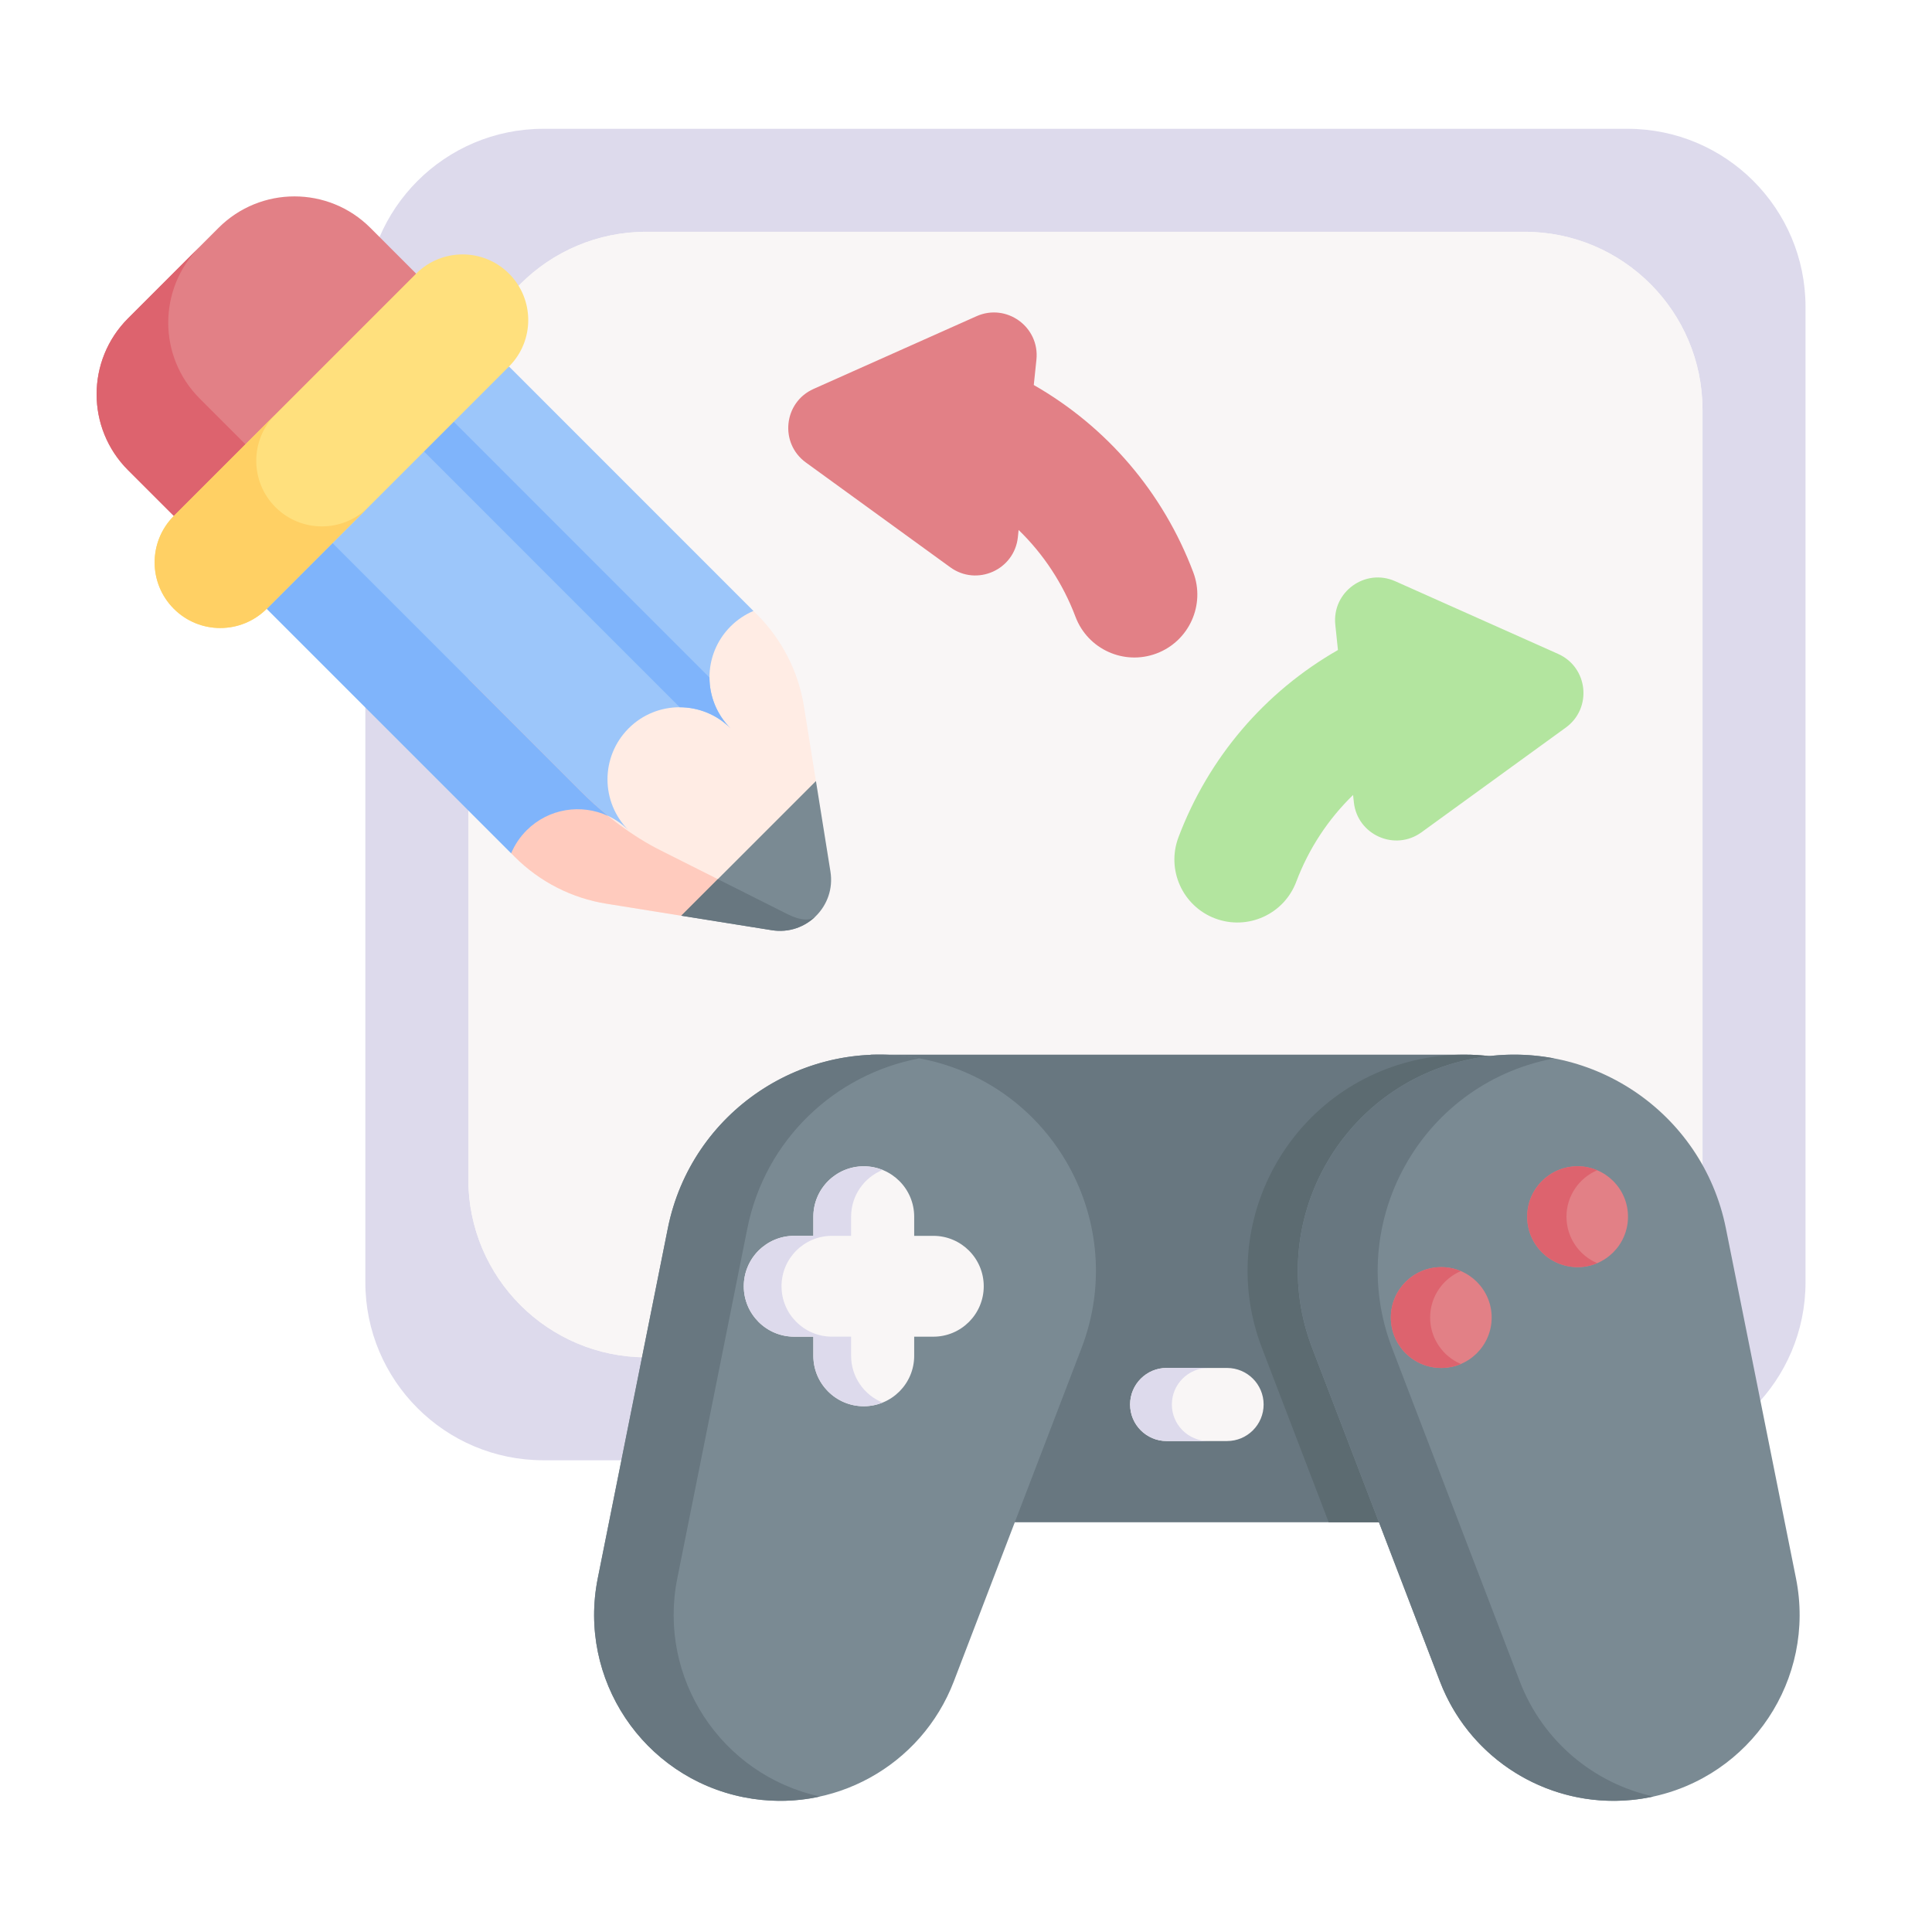 <svg width="60" height="60" viewBox="0 0 60 60" fill="none" xmlns="http://www.w3.org/2000/svg">
<rect width="60" height="60" fill="white"/>
<path d="M50.542 4H16.876C13.822 4 11.346 6.476 11.346 9.53V39.821C11.346 42.875 13.822 45.35 16.876 45.35H50.542C53.596 45.35 56.072 42.875 56.072 39.821V9.53C56.072 6.476 53.596 4 50.542 4Z" fill="#DDDAEC"/>
<path d="M14.544 36.623V12.728C14.544 9.674 17.02 7.198 20.074 7.198H47.344C50.398 7.198 52.873 9.674 52.873 12.728V36.623C52.873 39.677 50.398 42.153 47.344 42.153H20.074C17.02 42.153 14.544 39.677 14.544 36.623Z" fill="#F9F6F6"/>
<path d="M14.544 36.623V12.728C14.544 9.674 17.02 7.198 20.074 7.198H47.344C50.398 7.198 52.873 9.674 52.873 12.728V36.623C52.873 39.677 50.398 42.153 47.344 42.153H20.074C17.02 42.153 14.544 39.677 14.544 36.623Z" fill="#F9F6F6"/>
<path d="M41.469 19.401L41.551 20.187C39.276 21.489 37.534 23.525 36.598 26.003C36.217 27.013 36.726 28.141 37.736 28.523C38.747 28.904 39.875 28.395 40.256 27.384C40.646 26.352 41.25 25.438 42.021 24.689L42.045 24.911C42.151 25.927 43.317 26.448 44.145 25.848L48.628 22.595C49.455 21.994 49.322 20.724 48.389 20.308L43.331 18.051C42.397 17.634 41.363 18.384 41.469 19.401Z" fill="#B3E59F"/>
<path d="M32.187 11.171L32.105 11.957C34.38 13.259 36.122 15.295 37.058 17.773C37.439 18.783 36.93 19.911 35.919 20.293C34.909 20.674 33.781 20.165 33.4 19.154C33.01 18.122 32.406 17.207 31.634 16.459L31.611 16.681C31.505 17.697 30.338 18.218 29.511 17.617L25.028 14.364C24.201 13.764 24.333 12.494 25.267 12.078L30.325 9.821C31.259 9.404 32.293 10.154 32.187 11.171Z" fill="#E28086"/>
<path d="M47.081 32.951L42.824 47.275H31.516L27.039 32.758V32.753H45.467C46.019 32.752 46.56 32.821 47.081 32.951Z" fill="#687780"/>
<path d="M47.081 32.951L42.824 47.275H41.264L39.192 41.866C37.705 37.986 40.066 33.7 44.142 32.885C44.586 32.795 45.03 32.753 45.467 32.753C46.019 32.752 46.56 32.821 47.081 32.951Z" fill="#5C6B71"/>
<path d="M28.639 32.885C25.004 32.157 21.468 34.513 20.74 38.147L18.564 49.016C17.938 52.144 19.966 55.188 23.094 55.814C25.856 56.367 28.614 54.847 29.622 52.217L33.588 41.866C35.075 37.986 32.713 33.7 28.639 32.885Z" fill="#7A8A93"/>
<path d="M25.465 55.792C25.064 55.882 24.65 55.927 24.231 55.927C23.855 55.927 23.475 55.89 23.094 55.814C19.966 55.188 17.938 52.145 18.564 49.017L20.74 38.147C21.462 34.542 24.948 32.195 28.552 32.868C25.941 33.359 23.763 35.383 23.21 38.147L21.034 49.017C20.415 52.111 22.393 55.123 25.465 55.792Z" fill="#687780"/>
<path d="M45.701 32.885C49.336 32.157 52.872 34.513 53.599 38.147L55.776 49.016C56.402 52.144 54.374 55.188 51.246 55.814C48.484 56.367 45.726 54.847 44.718 52.217L40.752 41.866C39.265 37.986 41.626 33.7 45.701 32.885Z" fill="#7A8A93"/>
<path d="M51.352 55.792C51.317 55.799 51.281 55.807 51.245 55.814C50.864 55.891 50.484 55.927 50.107 55.927C47.757 55.927 45.586 54.485 44.718 52.218L40.752 41.866C39.265 37.986 41.626 33.7 45.7 32.885C46.573 32.71 47.44 32.713 48.264 32.87C48.236 32.874 48.21 32.88 48.182 32.885C44.108 33.7 41.746 37.986 43.232 41.866L47.199 52.218C47.913 54.08 49.504 55.386 51.352 55.792Z" fill="#687780"/>
<path d="M28.985 38.38H28.391V37.786C28.391 36.921 27.69 36.22 26.825 36.22C25.96 36.22 25.259 36.921 25.259 37.786V38.38H24.665C23.8 38.38 23.099 39.081 23.099 39.946C23.099 40.811 23.8 41.512 24.665 41.512H25.259V42.106C25.259 42.971 25.96 43.672 26.825 43.672C27.69 43.672 28.391 42.971 28.391 42.106V41.512H28.985C29.85 41.512 30.551 40.811 30.551 39.946C30.551 39.081 29.85 38.38 28.985 38.38Z" fill="#F9F6F6"/>
<path d="M27.411 43.558C27.23 43.631 27.032 43.672 26.825 43.672C25.96 43.672 25.26 42.971 25.26 42.106V41.511H24.665C24.233 41.511 23.841 41.336 23.558 41.053C23.275 40.769 23.099 40.379 23.099 39.946C23.099 39.081 23.8 38.38 24.665 38.38H25.26V37.785C25.26 36.922 25.96 36.221 26.825 36.221C27.032 36.221 27.23 36.261 27.411 36.334C26.837 36.566 26.432 37.128 26.432 37.786V38.38H25.837C24.972 38.38 24.271 39.081 24.271 39.946C24.271 40.379 24.446 40.77 24.73 41.053C25.013 41.336 25.404 41.511 25.837 41.511H26.432V42.106C26.432 42.763 26.837 43.326 27.411 43.558Z" fill="#DDDAEC"/>
<path d="M48.993 39.352C49.858 39.352 50.559 38.651 50.559 37.786C50.559 36.921 49.858 36.22 48.993 36.22C48.129 36.22 47.428 36.921 47.428 37.786C47.428 38.651 48.129 39.352 48.993 39.352Z" fill="#E28086"/>
<path d="M44.759 42.483C45.624 42.483 46.325 41.782 46.325 40.917C46.325 40.053 45.624 39.352 44.759 39.352C43.894 39.352 43.194 40.053 43.194 40.917C43.194 41.782 43.894 42.483 44.759 42.483Z" fill="#E28086"/>
<path d="M49.604 39.228C49.416 39.308 49.209 39.352 48.994 39.352C48.129 39.352 47.428 38.651 47.428 37.786C47.428 36.921 48.129 36.22 48.994 36.22C49.21 36.22 49.416 36.263 49.604 36.343C49.042 36.581 48.648 37.138 48.648 37.786C48.648 38.434 49.042 38.991 49.604 39.228Z" fill="#DD636E"/>
<path d="M45.369 42.36C45.182 42.44 44.975 42.483 44.759 42.483C43.894 42.483 43.194 41.782 43.194 40.917C43.194 40.053 43.895 39.352 44.759 39.352C44.975 39.352 45.182 39.395 45.369 39.475C44.809 39.712 44.414 40.269 44.414 40.917C44.414 41.565 44.809 42.122 45.369 42.36Z" fill="#DD636E"/>
<path d="M38.107 44.753H36.231C35.605 44.753 35.096 44.245 35.096 43.618C35.096 42.991 35.604 42.483 36.231 42.483H38.107C38.734 42.483 39.243 42.991 39.243 43.618C39.243 44.245 38.734 44.753 38.107 44.753Z" fill="#F9F6F6"/>
<path d="M37.529 44.753H36.232C35.605 44.753 35.096 44.245 35.096 43.618C35.096 43.305 35.223 43.02 35.429 42.815C35.634 42.609 35.919 42.482 36.232 42.482H37.529C37.215 42.482 36.931 42.609 36.726 42.815C36.52 43.02 36.393 43.305 36.393 43.618C36.393 44.245 36.902 44.753 37.529 44.753Z" fill="#DDDAEC"/>
<path d="M23.399 18.974L23.515 19.089C24.286 19.861 24.795 20.857 24.967 21.934L25.339 24.256L25.207 26.484C25.379 27.553 24.454 28.478 23.385 28.306L21.158 28.439L18.835 28.066C17.758 27.894 16.762 27.386 15.99 26.614L15.874 26.498C15.984 26.24 12.888 22.742 13.098 22.532C13.973 21.657 18.558 17.072 19.432 16.198C19.643 15.987 23.14 19.083 23.399 18.974Z" fill="#FFECE4"/>
<path d="M6.788 7.075L3.976 9.887C2.675 11.189 2.675 13.299 3.976 14.601L5.399 16.023L10.604 13.703L12.924 8.499L11.501 7.075C10.2 5.774 8.09 5.774 6.788 7.075Z" fill="#E28086"/>
<path d="M11.29 12.164L10.604 13.703L5.399 16.023L3.976 14.6C2.675 13.299 2.675 11.189 3.976 9.887L6.201 7.662C4.9 8.964 4.899 11.074 6.201 12.376L7.624 13.799L11.29 12.164Z" fill="#DD636E"/>
<path d="M15.808 11.382L23.399 18.974C23.142 19.083 22.9 19.242 22.689 19.453C22.251 19.891 22.032 20.466 22.033 21.041C22.035 21.613 22.252 22.183 22.689 22.62C22.252 22.183 21.681 21.965 21.109 21.964C20.535 21.963 19.96 22.181 19.522 22.62C19.084 23.058 18.865 23.633 18.866 24.208C18.868 24.78 19.086 25.35 19.522 25.787C19.085 25.349 18.514 25.132 17.942 25.131C17.367 25.13 16.793 25.349 16.355 25.787C16.145 25.997 15.985 26.239 15.876 26.498L8.284 18.906L9.342 16.532L9.87 15.348L10.604 13.703L12.249 12.97L13.434 12.441L15.808 11.382Z" fill="#9CC6FA"/>
<path d="M24.593 28.028C24.25 28.372 23.92 28.392 23.385 28.306L21.158 28.438L18.835 28.066C17.758 27.894 16.762 27.386 15.99 26.614L15.874 26.498C15.984 26.24 12.888 22.742 13.098 22.532L14.546 21.084L18.033 24.571C18.805 25.343 19.668 25.984 20.5 26.401L24.462 28.394C24.875 28.601 24.436 28.185 24.593 28.028Z" fill="#FFCBBE"/>
<path d="M18.033 24.572C18.307 24.846 18.593 25.104 18.886 25.341C18.057 24.954 17.039 25.103 16.354 25.787C16.144 25.998 15.985 26.239 15.875 26.498L8.283 18.906L10.604 13.703L10.325 16.864L18.033 24.572Z" fill="#7FB4FB"/>
<path d="M13.345 12.352L22.033 21.041C22.035 21.613 22.253 22.183 22.689 22.62C22.252 22.183 21.681 21.965 21.109 21.964L12.421 13.275C12.334 13.188 12.276 13.081 12.249 12.969C12.196 12.756 12.253 12.52 12.421 12.352C12.676 12.097 13.09 12.097 13.345 12.352Z" fill="#7FB4FB"/>
<path d="M15.808 11.382L8.283 18.907C7.487 19.703 6.196 19.703 5.399 18.907C4.603 18.111 4.603 16.82 5.399 16.023L12.924 8.498C13.721 7.702 15.012 7.702 15.808 8.498C16.604 9.295 16.604 10.586 15.808 11.382Z" fill="#FFE07D"/>
<path d="M11.439 15.75L8.283 18.906C7.486 19.703 6.195 19.703 5.399 18.907C5.001 18.509 4.802 17.987 4.802 17.465C4.802 16.943 5.001 16.421 5.399 16.023L8.555 12.867C8.157 13.265 7.958 13.787 7.958 14.309C7.958 14.831 8.157 15.353 8.555 15.751C9.351 16.547 10.642 16.547 11.439 15.75Z" fill="#FFD064"/>
<path d="M25.34 24.256L25.79 27.066C25.876 27.601 25.688 28.099 25.344 28.443C25.001 28.786 24.503 28.974 23.968 28.888L21.158 28.438L25.34 24.256Z" fill="#7A8A93"/>
<path d="M25.344 28.443C25.001 28.786 24.503 28.974 23.968 28.888L21.158 28.438L22.293 27.303L24.463 28.393C24.876 28.601 25.187 28.6 25.344 28.443Z" fill="#687780"/>
<path d="M23.4 18.973L23.399 18.974Z" fill="#9CC6FA"/>
</svg>
